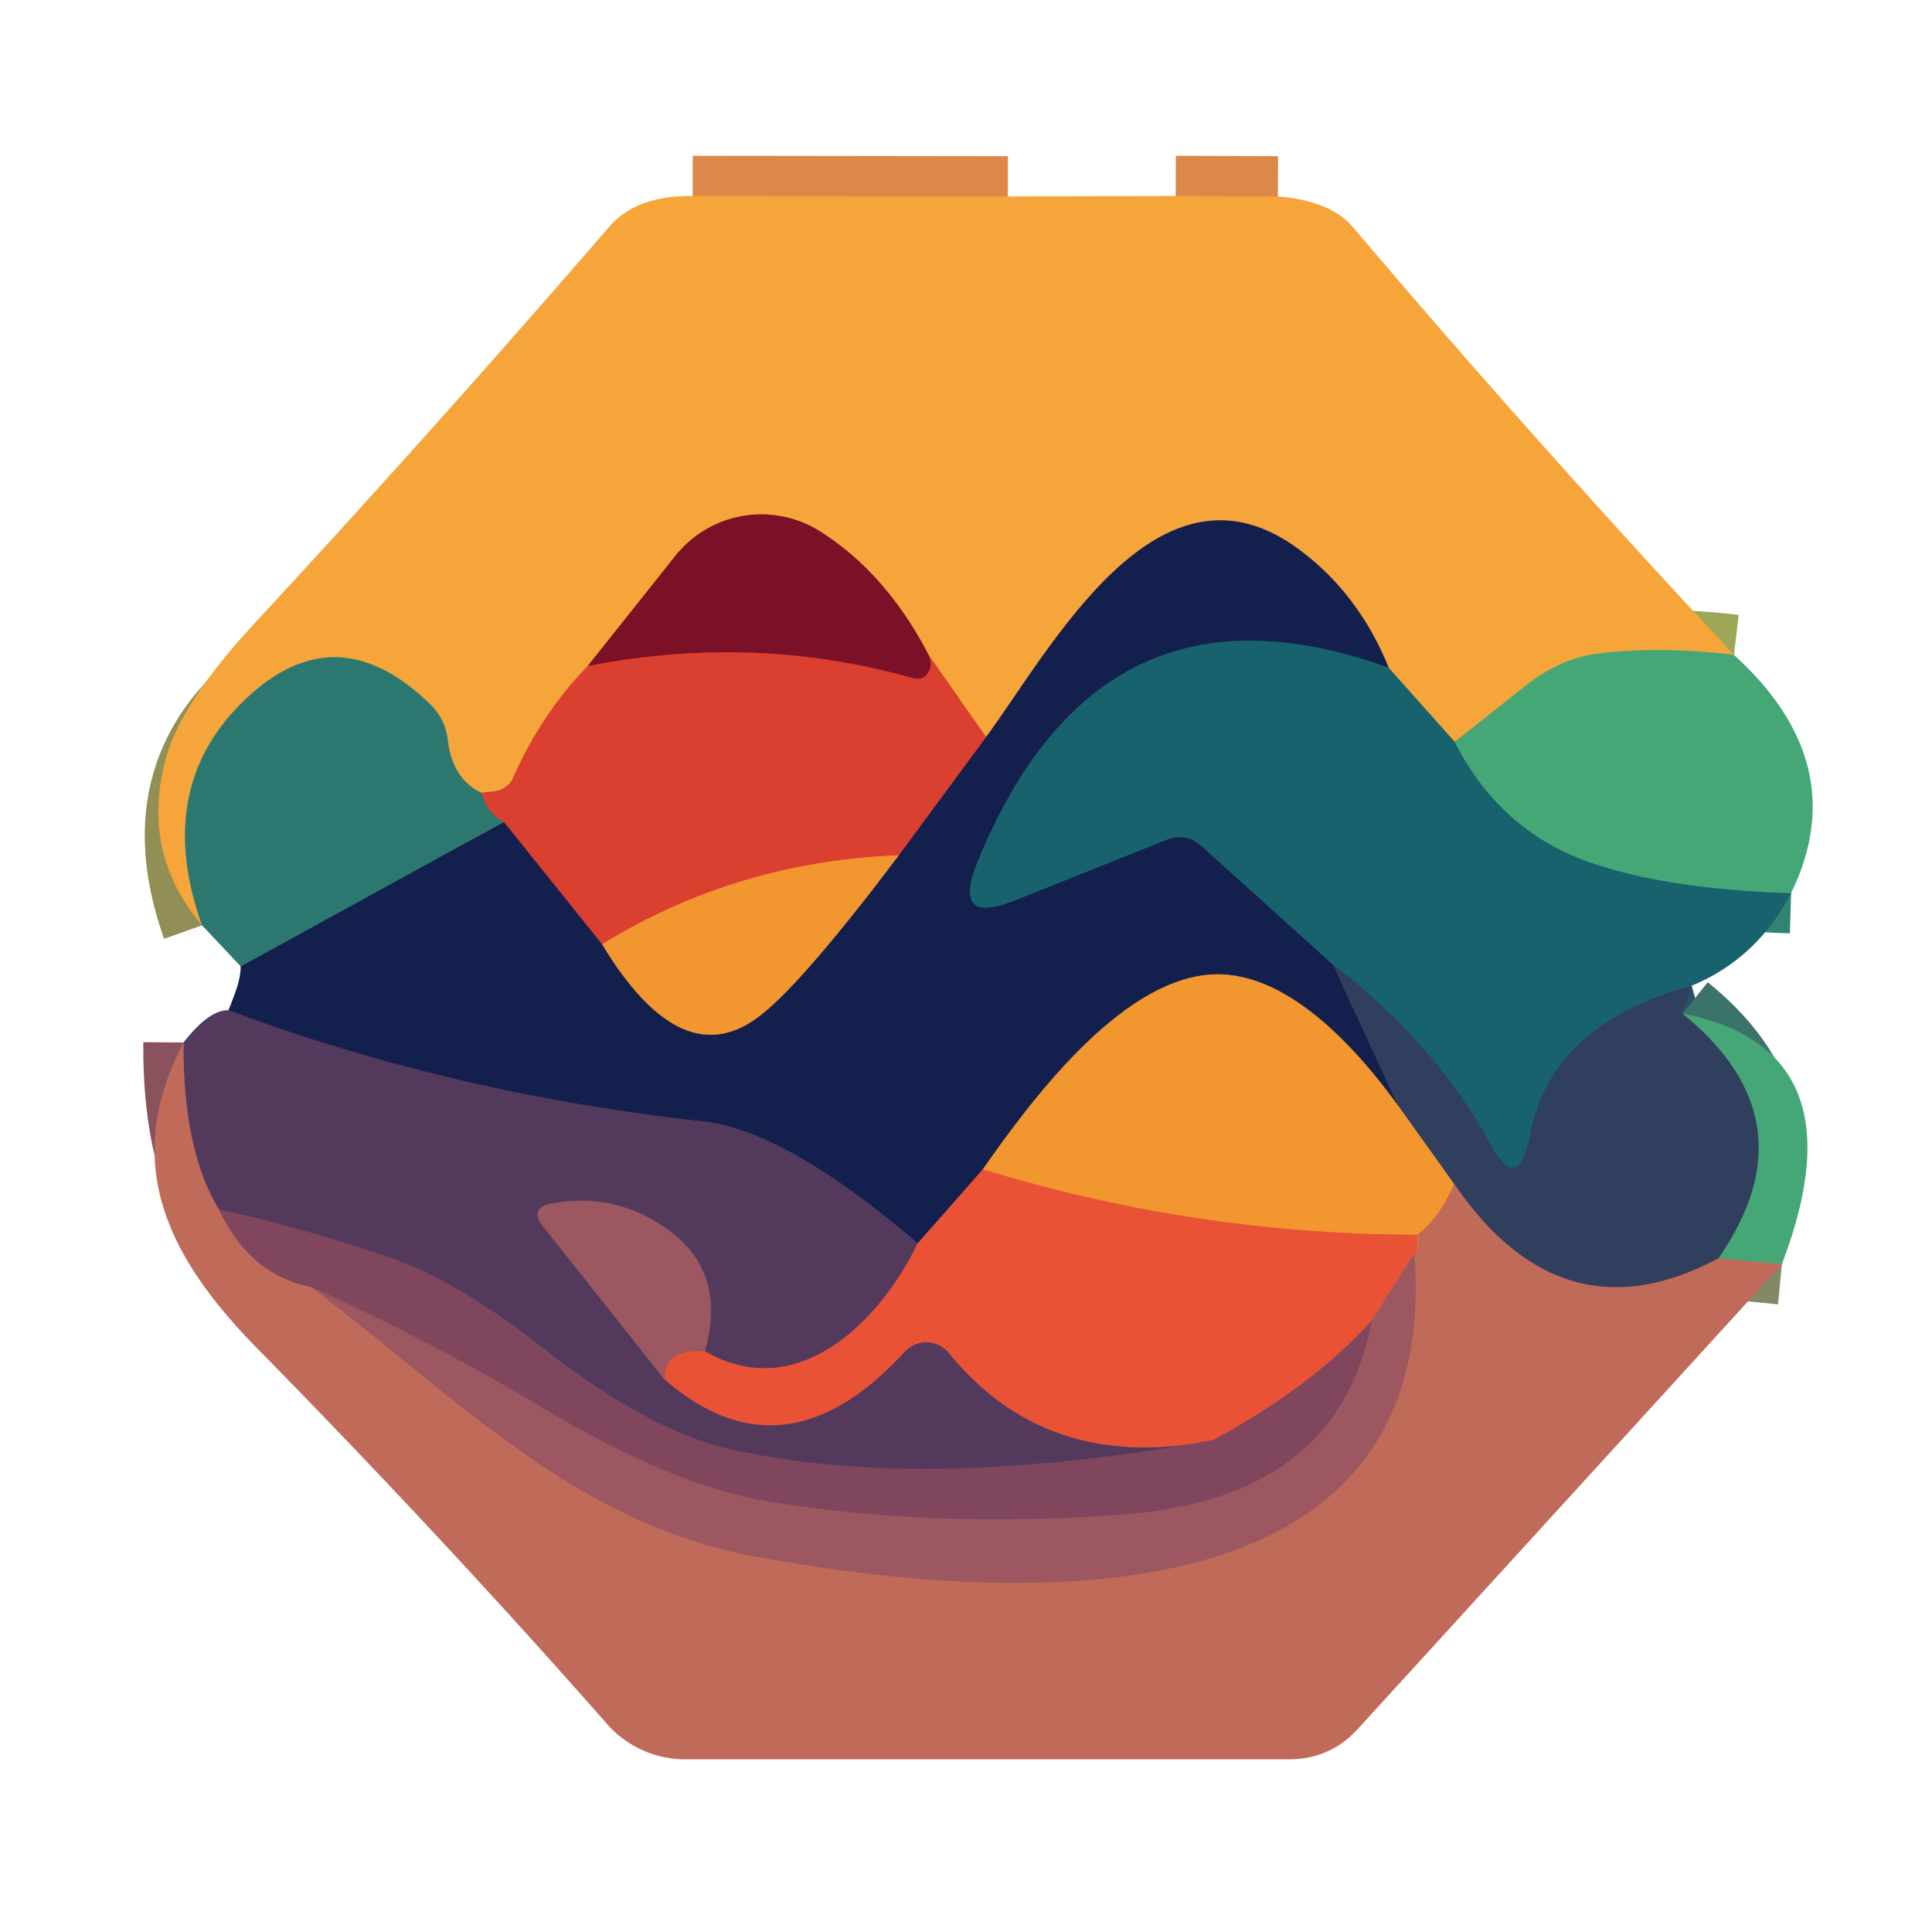 <?xml version="1.0" encoding="UTF-8" standalone="no"?>
<!DOCTYPE svg PUBLIC "-//W3C//DTD SVG 1.1//EN" "http://www.w3.org/Graphics/SVG/1.1/DTD/svg11.dtd">
<svg xmlns="http://www.w3.org/2000/svg" version="1.1" viewBox="0.00 0.00 48.00 48.00">
<g stroke-width="2.00" fill="none" stroke-linecap="butt">
<path stroke="#db884a" vector-effect="non-scaling-stroke" d="
  M 25.04 4.88
  L 17.21 4.87"
/>
<path stroke="#db884a" vector-effect="non-scaling-stroke" d="
  M 29.21 4.87
  L 31.75 4.88"
/>
<path stroke="#9ea658" vector-effect="non-scaling-stroke" d="
  M 43.08 16.27
  Q 41.22 16.05 39.70 16.24
  Q 38.74 16.35 37.81 17.11
  Q 36.96 17.79 36.14 18.43"
/>
<path stroke="#878454" vector-effect="non-scaling-stroke" d="
  M 36.14 18.43
  L 34.50 16.59"
/>
<path stroke="#856244" vector-effect="non-scaling-stroke" d="
  M 34.50 16.59
  Q 33.75 14.74 32.27 13.65
  C 28.78 11.06 26.13 16.10 24.50 18.31"
/>
<path stroke="#e97235" vector-effect="non-scaling-stroke" d="
  M 24.50 18.31
  L 23.08 16.29"
/>
<path stroke="#b95b30" vector-effect="non-scaling-stroke" d="
  M 23.08 16.29
  Q 22.02 14.24 20.37 13.20
  A 2.73 2.73 0.0 0 0 16.78 13.81
  L 14.60 16.55"
/>
<path stroke="#e97235" vector-effect="non-scaling-stroke" d="
  M 14.60 16.55
  Q 13.46 17.72 12.75 19.32
  A 0.58 0.57 8.0 0 1 12.29 19.66
  Q 12.13 19.68 11.96 19.70"
/>
<path stroke="#918f56" vector-effect="non-scaling-stroke" d="
  M 11.96 19.70
  Q 11.23 19.35 11.12 18.36
  A 1.44 1.43 19.1 0 0 10.71 17.52
  Q 8.31 15.16 5.99 17.48
  Q 3.83 19.64 5.02 22.99"
/>
<path stroke="#2f8572" vector-effect="non-scaling-stroke" d="
  M 36.14 18.43
  Q 37.25 20.61 39.43 21.40
  Q 41.36 22.09 44.50 22.19"
/>
<path stroke="#245165" vector-effect="non-scaling-stroke" d="
  M 42.03 24.49
  Q 38.52 25.45 38.01 28.22
  Q 37.73 29.73 37.00 28.38
  Q 35.67 25.94 33.12 23.97"
/>
<path stroke="#15415d" vector-effect="non-scaling-stroke" d="
  M 34.50 16.59
  Q 27.31 13.99 24.28 21.43
  Q 23.64 23.00 25.22 22.37
  L 28.97 20.87
  Q 29.46 20.67 29.85 21.02
  L 33.12 23.97"
/>
<path stroke="#222f55" vector-effect="non-scaling-stroke" d="
  M 33.12 23.97
  L 34.75 27.49"
/>
<path stroke="#835b3f" vector-effect="non-scaling-stroke" d="
  M 34.75 27.49
  C 33.71 26.05 31.91 24.02 29.99 24.22
  C 27.78 24.44 25.62 27.33 24.42 29.05"
/>
<path stroke="#7f3942" vector-effect="non-scaling-stroke" d="
  M 24.42 29.05
  L 22.80 30.89"
/>
<path stroke="#332d55" vector-effect="non-scaling-stroke" d="
  M 22.80 30.89
  Q 19.52 28.08 17.46 27.86
  Q 11.26 27.18 5.68 25.10"
/>
<path stroke="#204c5f" vector-effect="non-scaling-stroke" d="
  M 5.98 24.01
  L 12.52 20.42"
/>
<path stroke="#772f3f" vector-effect="non-scaling-stroke" d="
  M 12.52 20.42
  L 14.96 23.46"
/>
<path stroke="#835b3f" vector-effect="non-scaling-stroke" d="
  M 14.96 23.46
  Q 16.97 26.79 18.94 25.19
  Q 20.00 24.34 22.33 21.25"
/>
<path stroke="#772f3f" vector-effect="non-scaling-stroke" d="
  M 22.33 21.25
  L 24.50 18.31"
/>
<path stroke="#e76b30" vector-effect="non-scaling-stroke" d="
  M 22.33 21.25
  Q 18.31 21.40 14.96 23.46"
/>
<path stroke="#845c51" vector-effect="non-scaling-stroke" d="
  M 12.52 20.42
  Q 12.11 20.22 11.96 19.70"
/>
<path stroke="#ab282b" vector-effect="non-scaling-stroke" d="
  M 23.08 16.29
  Q 23.15 16.47 23.11 16.60
  Q 23.00 16.94 22.65 16.84
  Q 18.73 15.74 14.60 16.55"
/>
<path stroke="#3b736a" vector-effect="non-scaling-stroke" d="
  M 41.80 25.18
  Q 45.07 27.83 42.70 31.26"
/>
<path stroke="#78555c" vector-effect="non-scaling-stroke" d="
  M 42.70 31.26
  Q 38.82 33.34 36.13 29.42"
/>
<path stroke="#916b47" vector-effect="non-scaling-stroke" d="
  M 36.13 29.42
  L 34.75 27.49"
/>
<path stroke="#9f464a" vector-effect="non-scaling-stroke" d="
  M 22.80 30.89
  C 21.84 32.88 19.78 34.89 17.51 33.57"
/>
<path stroke="#78495f" vector-effect="non-scaling-stroke" d="
  M 17.51 33.57
  Q 18.09 31.57 16.51 30.49
  Q 15.24 29.62 13.71 29.90
  Q 13.13 30.01 13.50 30.48
  L 16.51 34.27"
/>
<path stroke="#9f464a" vector-effect="non-scaling-stroke" d="
  M 16.51 34.27
  Q 19.48 36.85 22.47 33.59
  A 0.73 0.73 0.0 0 1 23.58 33.62
  Q 26.02 36.61 30.14 35.78"
/>
<path stroke="#69405d" vector-effect="non-scaling-stroke" d="
  M 30.14 35.78
  Q 22.94 37.08 18.16 36.01
  Q 16.12 35.56 13.46 33.47
  Q 11.37 31.83 9.71 31.25
  Q 7.64 30.54 5.44 30.05"
/>
<path stroke="#8a525c" vector-effect="non-scaling-stroke" d="
  M 5.44 30.05
  Q 4.54 28.58 4.56 25.90"
/>
<path stroke="#d98045" vector-effect="non-scaling-stroke" d="
  M 36.13 29.42
  Q 35.75 30.27 35.22 30.68"
/>
<path stroke="#ee7433" vector-effect="non-scaling-stroke" d="
  M 35.22 30.68
  Q 29.65 30.66 24.42 29.05"
/>
<path stroke="#c3554b" vector-effect="non-scaling-stroke" d="
  M 35.14 31.13
  L 34.08 32.81"
/>
<path stroke="#b54c4a" vector-effect="non-scaling-stroke" d="
  M 34.08 32.81
  Q 32.63 34.43 30.14 35.78"
/>
<path stroke="#c3554b" vector-effect="non-scaling-stroke" d="
  M 16.51 34.27
  Q 16.49 33.51 17.51 33.57"
/>
<path stroke="#a0585c" vector-effect="non-scaling-stroke" d="
  M 5.44 30.05
  Q 6.20 31.67 7.74 31.98"
/>
<path stroke="#ae615d" vector-effect="non-scaling-stroke" d="
  M 7.74 31.98
  C 11.23 34.60 14.21 37.82 18.71 38.66
  C 24.69 39.77 35.86 40.66 35.14 31.13"
/>
<path stroke="#d55e48" vector-effect="non-scaling-stroke" d="
  M 35.14 31.13
  Q 35.25 31.29 35.22 30.68"
/>
<path stroke="#838968" vector-effect="non-scaling-stroke" d="
  M 44.27 31.41
  L 42.70 31.26"
/>
<path stroke="#8e4f5f" vector-effect="non-scaling-stroke" d="
  M 34.08 32.81
  Q 33.27 37.23 27.89 37.63
  Q 23.19 37.98 19.07 37.30
  Q 16.70 36.90 13.59 35.04
  Q 10.74 33.33 7.74 31.98"
/>
</g>
<path fill="#c06a5a" d="
  M 25.04 4.88
  L 17.21 4.87
  L 25.04 4.88
  Z"
/>
<path fill="#f6a53a" d="
  M 29.21 4.87
  L 31.75 4.88
  Q 33.06 4.99 33.61 5.64
  Q 38.13 10.97 43.08 16.27
  Q 41.22 16.05 39.70 16.24
  Q 38.74 16.35 37.81 17.11
  Q 36.96 17.79 36.14 18.43
  L 34.50 16.59
  Q 33.75 14.74 32.27 13.65
  C 28.78 11.06 26.13 16.10 24.50 18.31
  L 23.08 16.29
  Q 22.02 14.24 20.37 13.20
  A 2.73 2.73 0.0 0 0 16.78 13.81
  L 14.60 16.55
  Q 13.46 17.72 12.75 19.32
  A 0.58 0.57 8.0 0 1 12.29 19.66
  Q 12.13 19.68 11.96 19.70
  Q 11.23 19.35 11.12 18.36
  A 1.44 1.43 19.1 0 0 10.71 17.52
  Q 8.31 15.16 5.99 17.48
  Q 3.83 19.64 5.02 22.99
  Q 3.46 21.14 4.14 18.78
  Q 4.53 17.42 6.34 15.47
  Q 10.81 10.64 15.14 5.63
  Q 15.82 4.85 17.21 4.87
  L 25.04 4.88
  L 29.21 4.87
  Z"
/>
<path fill="#c06a5a" d="
  M 31.75 4.88
  L 29.21 4.87
  L 31.75 4.88
  Z"
/>
<path fill="#7b1026" d="
  M 23.08 16.29
  Q 23.15 16.47 23.11 16.60
  Q 23.00 16.94 22.65 16.84
  Q 18.73 15.74 14.60 16.55
  L 16.78 13.81
  A 2.73 2.73 0.0 0 1 20.37 13.20
  Q 22.02 14.24 23.08 16.29
  Z"
/>
<path fill="#131f4d" d="
  M 34.50 16.59
  Q 27.31 13.99 24.28 21.43
  Q 23.64 23.00 25.22 22.37
  L 28.97 20.87
  Q 29.46 20.67 29.85 21.02
  L 33.12 23.97
  L 34.75 27.49
  C 33.71 26.05 31.91 24.02 29.99 24.22
  C 27.78 24.44 25.62 27.33 24.42 29.05
  L 22.80 30.89
  Q 19.52 28.08 17.46 27.86
  Q 11.26 27.18 5.68 25.10
  Q 5.98 24.41 5.98 24.01
  L 12.52 20.42
  L 14.96 23.46
  Q 16.97 26.79 18.94 25.19
  Q 20.00 24.34 22.33 21.25
  L 24.50 18.31
  C 26.13 16.10 28.78 11.06 32.27 13.65
  Q 33.75 14.74 34.50 16.59
  Z"
/>
<path fill="#17626d" d="
  M 34.50 16.59
  L 36.14 18.43
  Q 37.25 20.61 39.43 21.40
  Q 41.36 22.09 44.50 22.19
  Q 43.65 23.82 42.03 24.49
  Q 38.52 25.45 38.01 28.22
  Q 37.73 29.73 37.00 28.38
  Q 35.67 25.94 33.12 23.97
  L 29.85 21.02
  Q 29.46 20.67 28.97 20.87
  L 25.22 22.37
  Q 23.64 23.00 24.28 21.43
  Q 27.31 13.99 34.50 16.59
  Z"
/>
<path fill="#db3f30" d="
  M 23.08 16.29
  L 24.50 18.31
  L 22.33 21.25
  Q 18.31 21.40 14.96 23.46
  L 12.52 20.42
  Q 12.11 20.22 11.96 19.70
  Q 12.13 19.68 12.29 19.66
  A 0.58 0.57 8.0 0 0 12.75 19.32
  Q 13.46 17.72 14.60 16.55
  Q 18.73 15.74 22.65 16.84
  Q 23.00 16.94 23.11 16.60
  Q 23.15 16.47 23.08 16.29
  Z"
/>
<path fill="#46a776" d="
  M 43.08 16.27
  Q 46.06 18.98 44.50 22.19
  Q 41.36 22.09 39.43 21.40
  Q 37.25 20.61 36.14 18.43
  Q 36.96 17.79 37.81 17.11
  Q 38.74 16.35 39.70 16.24
  Q 41.22 16.05 43.08 16.27
  Z"
/>
<path fill="#2c7871" d="
  M 11.96 19.70
  Q 12.11 20.22 12.52 20.42
  L 5.98 24.01
  L 5.02 22.99
  Q 3.83 19.64 5.99 17.48
  Q 8.31 15.16 10.71 17.52
  A 1.44 1.43 19.1 0 1 11.12 18.36
  Q 11.23 19.35 11.96 19.70
  Z"
/>
<path fill="#f29630" d="
  M 22.33 21.25
  Q 20.00 24.34 18.94 25.19
  Q 16.97 26.79 14.96 23.46
  Q 18.31 21.40 22.33 21.25
  Z"
/>
<path fill="#303f5d" d="
  M 42.03 24.49
  L 41.80 25.18
  Q 45.07 27.83 42.70 31.26
  Q 38.82 33.34 36.13 29.42
  L 34.75 27.49
  L 33.12 23.97
  Q 35.67 25.94 37.00 28.38
  Q 37.73 29.73 38.01 28.22
  Q 38.52 25.45 42.03 24.49
  Z"
/>
<path fill="#f29630" d="
  M 34.75 27.49
  L 36.13 29.42
  Q 35.75 30.27 35.22 30.68
  Q 29.65 30.66 24.42 29.05
  C 25.62 27.33 27.78 24.44 29.99 24.22
  C 31.91 24.02 33.71 26.05 34.75 27.49
  Z"
/>
<path fill="#533a5d" d="
  M 5.68 25.10
  Q 11.26 27.18 17.46 27.86
  Q 19.52 28.08 22.80 30.89
  C 21.84 32.88 19.78 34.89 17.51 33.57
  Q 18.09 31.57 16.51 30.49
  Q 15.24 29.62 13.71 29.90
  Q 13.13 30.01 13.50 30.48
  L 16.51 34.27
  Q 19.48 36.85 22.47 33.59
  A 0.73 0.73 0.0 0 1 23.58 33.62
  Q 26.02 36.61 30.14 35.78
  Q 22.94 37.08 18.16 36.01
  Q 16.12 35.56 13.46 33.47
  Q 11.37 31.83 9.71 31.25
  Q 7.64 30.54 5.44 30.05
  Q 4.54 28.58 4.56 25.90
  Q 5.20 25.08 5.68 25.10
  Z"
/>
<path fill="#46a776" d="
  M 44.27 31.41
  L 42.70 31.26
  Q 45.07 27.83 41.80 25.18
  Q 46.31 26.07 44.27 31.41
  Z"
/>
<path fill="#c06a5a" d="
  M 4.56 25.90
  Q 4.54 28.58 5.44 30.05
  Q 6.20 31.67 7.74 31.98
  C 11.23 34.60 14.21 37.82 18.71 38.66
  C 24.69 39.77 35.86 40.66 35.14 31.13
  Q 35.25 31.29 35.22 30.68
  Q 35.75 30.27 36.13 29.42
  Q 38.82 33.34 42.70 31.26
  L 44.27 31.41
  L 33.74 42.95
  Q 33.05 43.71 32.02 43.71
  L 17.03 43.71
  A 2.60 2.57 -20.4 0 1 15.08 42.83
  Q 10.97 38.16 6.39 33.50
  C 4.12 31.19 3.01 28.86 4.56 25.90
  Z"
/>
<path fill="#ea5236" d="
  M 24.42 29.05
  Q 29.65 30.66 35.22 30.68
  Q 35.25 31.29 35.14 31.13
  L 34.08 32.81
  Q 32.63 34.43 30.14 35.78
  Q 26.02 36.61 23.58 33.62
  A 0.73 0.73 0.0 0 0 22.47 33.59
  Q 19.48 36.85 16.51 34.27
  Q 16.49 33.51 17.51 33.57
  C 19.78 34.89 21.84 32.88 22.80 30.89
  L 24.42 29.05
  Z"
/>
<path fill="#7f465d" d="
  M 30.14 35.78
  Q 32.63 34.43 34.08 32.81
  Q 33.27 37.23 27.89 37.63
  Q 23.19 37.98 19.07 37.30
  Q 16.70 36.90 13.59 35.04
  Q 10.74 33.33 7.74 31.98
  Q 6.20 31.67 5.44 30.05
  Q 7.64 30.54 9.71 31.25
  Q 11.37 31.83 13.46 33.47
  Q 16.12 35.56 18.16 36.01
  Q 22.94 37.08 30.14 35.78
  Z"
/>
<path fill="#9c5760" d="
  M 17.51 33.57
  Q 16.49 33.51 16.51 34.27
  L 13.50 30.48
  Q 13.13 30.01 13.71 29.90
  Q 15.24 29.62 16.51 30.49
  Q 18.09 31.57 17.51 33.57
  Z"
/>
<path fill="#9c5760" d="
  M 35.14 31.13
  C 35.86 40.66 24.69 39.77 18.71 38.66
  C 14.21 37.82 11.23 34.60 7.74 31.98
  Q 10.74 33.33 13.59 35.04
  Q 16.70 36.90 19.07 37.30
  Q 23.19 37.98 27.89 37.63
  Q 33.27 37.23 34.08 32.81
  L 35.14 31.13
  Z"
/>
</svg>
